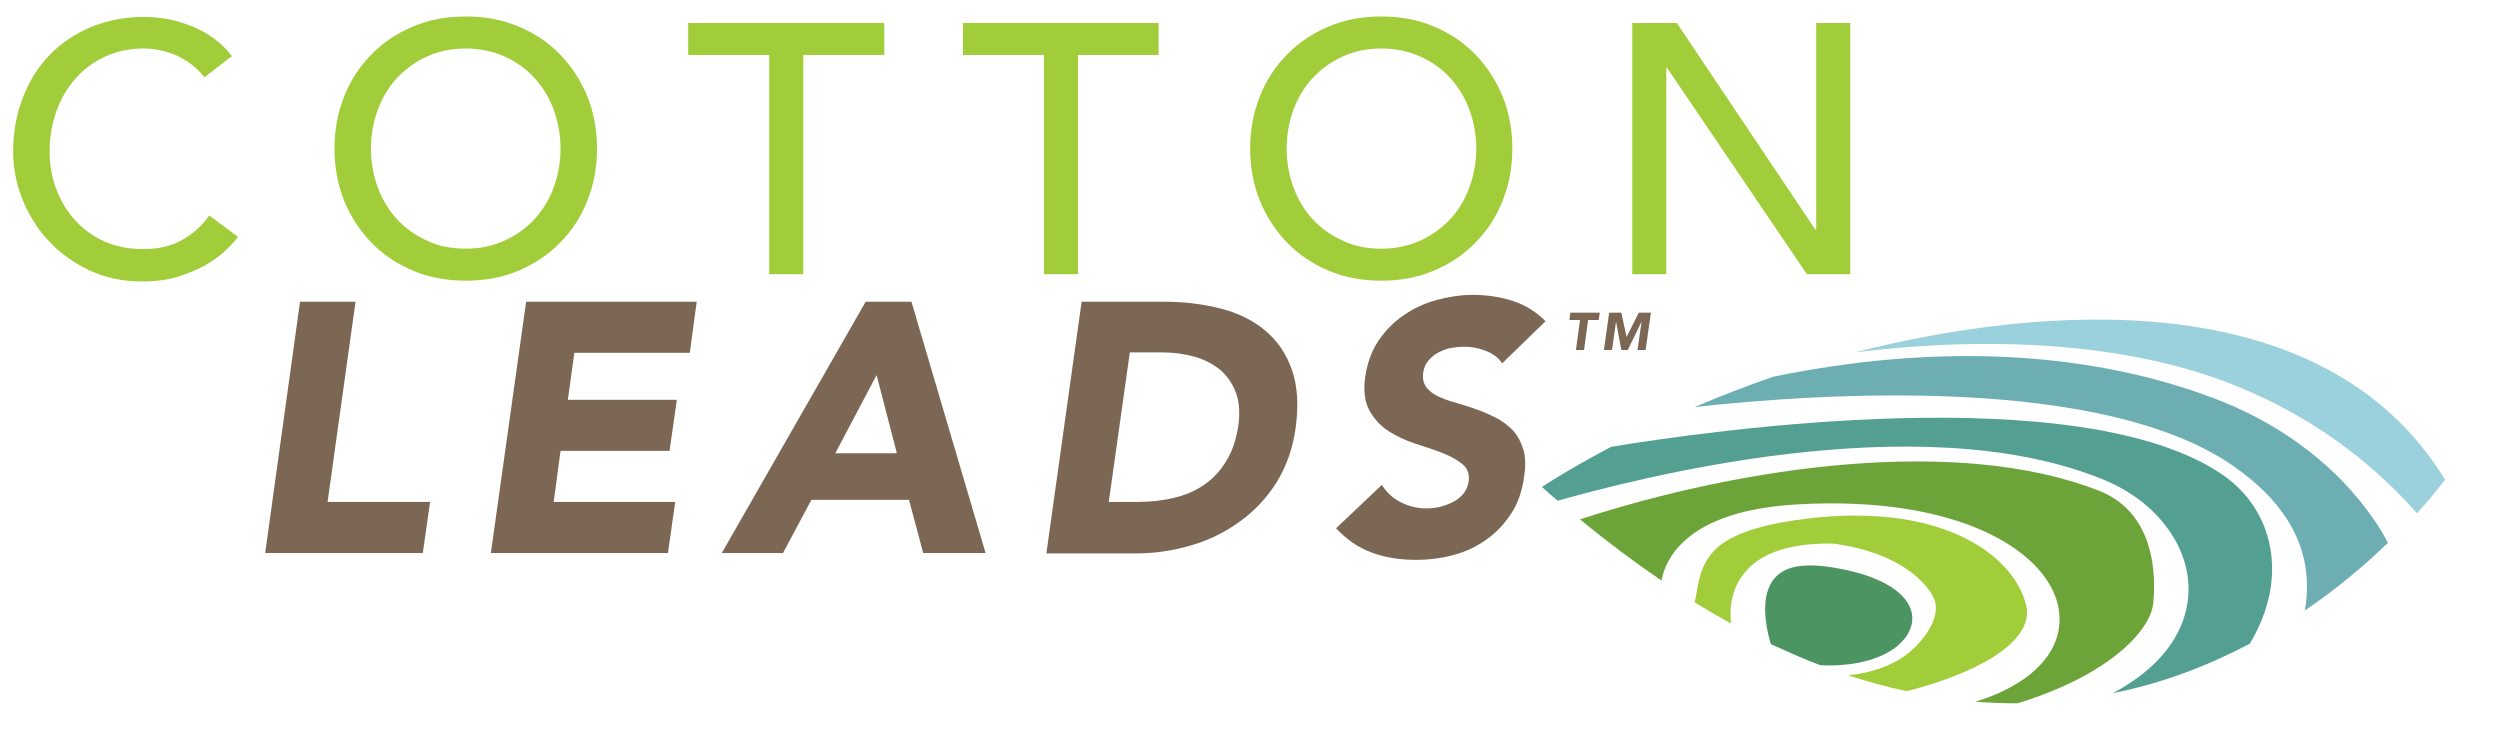 <?xml version="1.0" encoding="UTF-8"?>
<svg width="91px" height="27px" viewBox="0 0 91 27" version="1.1" xmlns="http://www.w3.org/2000/svg" xmlns:xlink="http://www.w3.org/1999/xlink">
    <title>cotton-leads-seeklogo.com</title>
    <g id="Page-1" stroke="none" stroke-width="1" fill="none" fill-rule="evenodd">
        <g id="HIDRA-TEXTIL" transform="translate(-944, -5682)" fill-rule="nonzero">
            <g id="cotton-leads-seeklogo.com" transform="translate(944.479, 5682.6)">
                <g id="Group">
                    <path d="M6.961,2.212 C6.696,1.873 6.371,1.622 5.973,1.431 C5.575,1.254 5.162,1.165 4.749,1.165 C4.233,1.165 3.761,1.268 3.348,1.46 C2.935,1.652 2.566,1.917 2.271,2.257 C1.976,2.596 1.74,2.979 1.578,3.437 C1.416,3.894 1.327,4.366 1.327,4.897 C1.327,5.383 1.401,5.841 1.563,6.268 C1.726,6.696 1.947,7.08 2.242,7.404 C2.537,7.729 2.891,7.994 3.318,8.186 C3.746,8.378 4.218,8.466 4.749,8.466 C5.28,8.466 5.737,8.363 6.135,8.142 C6.534,7.92 6.873,7.625 7.138,7.242 L8.185,8.024 C8.112,8.112 7.994,8.26 7.817,8.437 C7.64,8.614 7.419,8.791 7.138,8.968 C6.858,9.145 6.519,9.292 6.106,9.44 C5.708,9.572 5.236,9.646 4.72,9.646 C3.997,9.646 3.348,9.513 2.758,9.233 C2.183,8.953 1.681,8.599 1.268,8.142 C0.855,7.699 0.546,7.183 0.324,6.622 C0.103,6.062 -1.5719972e-15,5.487 -1.5719972e-15,4.912 C-1.5719972e-15,4.204 0.118,3.555 0.354,2.95 C0.59,2.345 0.914,1.829 1.327,1.401 C1.74,0.973 2.242,0.634 2.832,0.383 C3.422,0.147 4.056,0.015 4.764,0.015 C5.368,0.015 5.958,0.133 6.534,0.369 C7.109,0.605 7.595,0.959 7.964,1.445 L6.961,2.212 Z" id="Path" fill="#A2CD3A"></path>
                    <path d="M16.474,9.617 C15.781,9.617 15.132,9.499 14.542,9.248 C13.952,8.997 13.451,8.658 13.038,8.23 C12.625,7.802 12.286,7.286 12.05,6.711 C11.814,6.121 11.696,5.487 11.696,4.808 C11.696,4.13 11.814,3.496 12.05,2.906 C12.286,2.316 12.61,1.814 13.038,1.386 C13.451,0.959 13.952,0.619 14.542,0.369 C15.132,0.118 15.766,-8.38398508e-15 16.474,-8.38398508e-15 C17.167,-8.38398508e-15 17.816,0.118 18.406,0.369 C18.996,0.619 19.498,0.959 19.911,1.386 C20.323,1.814 20.663,2.33 20.899,2.906 C21.135,3.496 21.253,4.13 21.253,4.808 C21.253,5.487 21.135,6.121 20.899,6.711 C20.663,7.301 20.338,7.802 19.911,8.23 C19.498,8.658 18.996,8.997 18.406,9.248 C17.816,9.499 17.167,9.617 16.474,9.617 M16.474,8.451 C17.005,8.451 17.477,8.348 17.89,8.156 C18.318,7.965 18.672,7.699 18.981,7.375 C19.276,7.05 19.512,6.667 19.675,6.224 C19.837,5.782 19.925,5.31 19.925,4.808 C19.925,4.307 19.837,3.835 19.675,3.392 C19.512,2.95 19.276,2.566 18.981,2.242 C18.686,1.917 18.318,1.652 17.89,1.46 C17.462,1.268 16.99,1.165 16.474,1.165 C15.943,1.165 15.471,1.268 15.058,1.46 C14.631,1.652 14.277,1.917 13.967,2.242 C13.672,2.566 13.436,2.95 13.274,3.392 C13.111,3.835 13.023,4.307 13.023,4.808 C13.023,5.31 13.111,5.782 13.274,6.224 C13.436,6.667 13.672,7.05 13.967,7.375 C14.262,7.699 14.631,7.965 15.058,8.156 C15.471,8.363 15.943,8.451 16.474,8.451" id="Shape" fill="#A2CD3A"></path>
                    <polygon id="Path" fill="#A2CD3A" points="27.521 1.401 24.571 1.401 24.571 0.236 31.709 0.236 31.709 1.401 28.76 1.401 28.76 9.381 27.521 9.381"></polygon>
                    <polygon id="Path" fill="#A2CD3A" points="37.52 1.401 34.571 1.401 34.571 0.236 41.694 0.236 41.694 1.401 38.759 1.401 38.759 9.381 37.52 9.381"></polygon>
                    <path d="M49.806,9.617 C49.113,9.617 48.464,9.499 47.874,9.248 C47.284,8.997 46.782,8.658 46.369,8.23 C45.956,7.802 45.617,7.286 45.381,6.711 C45.145,6.121 45.027,5.487 45.027,4.808 C45.027,4.13 45.145,3.496 45.381,2.906 C45.617,2.316 45.942,1.814 46.369,1.386 C46.782,0.959 47.284,0.619 47.874,0.369 C48.464,0.118 49.098,-8.38398508e-15 49.806,-8.38398508e-15 C50.499,-8.38398508e-15 51.148,0.118 51.723,0.369 C52.313,0.619 52.815,0.959 53.227,1.386 C53.64,1.814 53.98,2.33 54.216,2.906 C54.452,3.496 54.57,4.13 54.57,4.808 C54.57,5.487 54.452,6.121 54.216,6.711 C53.98,7.301 53.655,7.802 53.227,8.23 C52.815,8.658 52.313,8.997 51.723,9.248 C51.133,9.499 50.499,9.617 49.806,9.617 M49.806,8.451 C50.337,8.451 50.809,8.348 51.222,8.156 C51.649,7.965 52.003,7.699 52.313,7.375 C52.608,7.05 52.844,6.667 53.006,6.224 C53.168,5.782 53.257,5.31 53.257,4.808 C53.257,4.307 53.168,3.835 53.006,3.392 C52.844,2.95 52.608,2.566 52.313,2.242 C52.018,1.917 51.649,1.652 51.222,1.46 C50.794,1.268 50.322,1.165 49.806,1.165 C49.275,1.165 48.803,1.268 48.39,1.46 C47.962,1.652 47.608,1.917 47.299,2.242 C47.004,2.566 46.768,2.95 46.605,3.392 C46.443,3.835 46.355,4.307 46.355,4.808 C46.355,5.31 46.443,5.782 46.605,6.224 C46.768,6.667 47.004,7.05 47.299,7.375 C47.594,7.699 47.962,7.965 48.39,8.156 C48.803,8.363 49.275,8.451 49.806,8.451" id="Shape" fill="#A2CD3A"></path>
                    <polygon id="Path" fill="#A2CD3A" points="58.935 0.236 60.557 0.236 65.601 7.758 65.631 7.758 65.631 0.236 66.87 0.236 66.87 9.381 65.292 9.381 60.204 1.873 60.174 1.873 60.174 9.381 58.935 9.381"></polygon>
                    <polygon id="Path" fill="#7C6755" points="10.442 10.383 12.463 10.383 11.445 17.67 15.176 17.67 14.911 19.528 9.174 19.528"></polygon>
                    <polygon id="Path" fill="#7C6755" points="18.672 10.383 24.881 10.383 24.63 12.242 20.427 12.242 20.191 13.953 24.158 13.953 23.893 15.811 19.925 15.811 19.675 17.67 24.099 17.67 23.834 19.528 17.389 19.528"></polygon>
                    <path d="M31.031,10.383 L32.698,10.383 L35.396,19.528 L33.125,19.528 L32.609,17.596 L29.055,17.596 L28.022,19.528 L25.795,19.528 L31.031,10.383 Z M31.429,13.053 L29.925,15.9 L32.167,15.9 L31.429,13.053 Z" id="Shape" fill="#7C6755"></path>
                    <path d="M38.892,10.383 L41.915,10.383 C42.653,10.383 43.331,10.472 43.965,10.634 C44.6,10.796 45.131,11.062 45.573,11.431 C46.015,11.799 46.34,12.271 46.546,12.861 C46.753,13.451 46.797,14.159 46.679,15 C46.576,15.737 46.34,16.386 45.986,16.962 C45.632,17.522 45.19,17.994 44.659,18.378 C44.128,18.761 43.552,19.056 42.889,19.248 C42.24,19.44 41.576,19.543 40.898,19.543 L37.609,19.543 L38.892,10.383 Z M39.88,17.67 L40.927,17.67 C41.399,17.67 41.827,17.625 42.24,17.522 C42.653,17.434 43.021,17.271 43.346,17.05 C43.67,16.829 43.936,16.549 44.157,16.18 C44.378,15.826 44.526,15.383 44.6,14.867 C44.659,14.425 44.629,14.027 44.511,13.702 C44.393,13.378 44.201,13.097 43.951,12.876 C43.685,12.655 43.375,12.493 43.021,12.389 C42.653,12.286 42.255,12.227 41.842,12.227 L40.647,12.227 L39.88,17.67 Z" id="Shape" fill="#7C6755"></path>
                    <path d="M54.201,12.625 C54.068,12.419 53.862,12.271 53.596,12.168 C53.331,12.065 53.065,12.021 52.815,12.021 C52.667,12.021 52.52,12.035 52.343,12.065 C52.18,12.094 52.033,12.153 51.885,12.227 C51.738,12.301 51.62,12.404 51.517,12.522 C51.413,12.64 51.354,12.788 51.325,12.965 C51.295,13.171 51.34,13.348 51.428,13.481 C51.531,13.614 51.664,13.732 51.856,13.82 C52.048,13.909 52.254,13.997 52.505,14.056 C52.756,14.13 52.991,14.204 53.242,14.292 C53.493,14.381 53.729,14.484 53.965,14.602 C54.201,14.72 54.407,14.882 54.584,15.059 C54.761,15.251 54.879,15.472 54.968,15.752 C55.056,16.032 55.056,16.372 54.997,16.77 C54.924,17.271 54.776,17.729 54.525,18.097 C54.275,18.481 53.98,18.791 53.626,19.041 C53.272,19.292 52.874,19.484 52.431,19.602 C51.989,19.72 51.531,19.779 51.059,19.779 C50.469,19.779 49.924,19.69 49.452,19.513 C48.965,19.336 48.537,19.041 48.154,18.628 L49.821,17.05 C49.998,17.33 50.219,17.537 50.514,17.684 C50.809,17.832 51.118,17.906 51.443,17.906 C51.605,17.906 51.767,17.891 51.944,17.847 C52.121,17.802 52.269,17.743 52.416,17.67 C52.564,17.596 52.682,17.493 52.785,17.375 C52.888,17.257 52.947,17.109 52.977,16.947 C53.021,16.667 52.947,16.46 52.756,16.298 C52.564,16.136 52.313,16.003 52.018,15.885 C51.723,15.767 51.384,15.664 51.03,15.546 C50.676,15.428 50.352,15.28 50.057,15.088 C49.762,14.897 49.54,14.646 49.363,14.336 C49.201,14.027 49.142,13.614 49.216,13.112 C49.29,12.625 49.437,12.198 49.688,11.814 C49.939,11.445 50.234,11.136 50.602,10.885 C50.956,10.634 51.369,10.442 51.797,10.324 C52.239,10.206 52.682,10.133 53.124,10.133 C53.64,10.133 54.127,10.206 54.584,10.354 C55.042,10.501 55.44,10.752 55.779,11.091 L54.201,12.625 Z" id="Path" fill="#7C6755"></path>
                    <polygon id="Path" fill="#7C6755" points="57.033 11.047 56.649 11.047 56.679 10.782 57.755 10.782 57.711 11.047 57.328 11.047 57.18 12.139 56.885 12.139"></polygon>
                    <polygon id="Path" fill="#7C6755" points="58.094 10.782 58.537 10.782 58.729 11.667 58.729 11.667 59.171 10.782 59.614 10.782 59.422 12.139 59.127 12.139 59.274 11.106 59.274 11.106 58.773 12.139 58.537 12.139 58.345 11.106 58.345 11.106 58.198 12.139 57.903 12.139"></polygon>
                </g>
                <g id="Group" transform="translate(61.206, 11.033)">
                    <path d="M19.557,5.294 C14.763,2.02 4.631,2.669 0,3.185 C0.885,2.802 1.844,2.433 2.861,2.079 C10.132,0.589 15.456,1.563 18.893,2.861 C23.155,4.468 24.866,7.403 25.235,8.126 C24.438,8.893 23.435,9.763 22.211,10.589 C22.61,8.303 21.444,6.592 19.557,5.294" id="Path" fill="#6DAEB3"></path>
                    <path d="M19.262,2.241 C16.238,1.105 11.71,0.471 5.826,1.194 C12.374,-0.473 22.845,-1.476 27.314,5.825 C27.314,5.825 26.96,6.312 26.297,7.049 C25.559,6.238 23.362,3.775 19.262,2.241" id="Path" fill="#9AD1DC"></path>
                </g>
                <g id="Group" transform="translate(61.206, 18.167)">
                    <path d="M3.569,0.181 C8.938,-0.631 11.622,1.449 12.064,3.249 C12.418,4.664 10.029,5.815 7.713,6.39 C7.02,6.243 6.312,6.051 5.59,5.815 C6.489,5.726 7.256,5.431 7.802,4.989 C8.436,4.458 8.997,3.617 8.702,2.998 C8.466,2.496 7.522,1.346 5.044,1.021 C0.855,0.933 1.313,3.765 1.327,3.927 C0.885,3.691 0.457,3.44 0,3.16 C0.118,2.747 0.103,1.965 0.649,1.346 C0.9,1.051 1.534,0.49 3.569,0.181" id="Path" fill="#A2CD3A"></path>
                    <path d="M3.068,2.128 C3.422,1.847 3.967,1.759 4.734,1.847 C6.357,2.054 7.478,2.585 7.817,3.293 C8.053,3.78 7.89,4.31 7.389,4.738 C6.77,5.254 5.737,5.505 4.572,5.446 C3.982,5.225 3.392,4.959 2.773,4.679 C2.566,3.971 2.33,2.718 3.068,2.128" id="Path" fill="#4C9462"></path>
                </g>
                <g id="Group" transform="translate(55.646, 14.605)">
                    <path d="M24.778,2.077 C26.592,3.316 27.241,5.779 25.766,8.227 C24.306,8.994 22.639,9.658 20.781,10.026 C22.418,9.156 23.391,7.947 23.524,6.546 C23.686,4.776 22.418,3.094 20.545,2.298 C13.731,-0.578 3.068,2.327 0.575,3.021 C0.383,2.858 0.192,2.696 0,2.519 C0,2.519 0.929,1.9 2.522,1.059 C6.017,0.484 19.586,-1.478 24.778,2.077" id="Path" fill="#53A092"></path>
                    <path d="M20.264,2.652 C22.005,3.33 22.403,5.115 22.256,6.737 C22.167,7.726 20.677,9.363 17.315,10.395 C16.813,10.395 16.297,10.38 15.781,10.336 C17.993,9.658 19.144,8.316 18.775,6.782 C18.288,4.805 15.103,2.829 9.321,3.153 C7.419,3.257 6.017,3.714 5.177,4.495 C4.661,4.967 4.439,5.484 4.351,5.926 C3.377,5.262 2.389,4.525 1.386,3.699 C7.433,1.737 15.161,0.661 20.264,2.652" id="Path" fill="#6CA439"></path>
                </g>
            </g>
        </g>
    </g>
</svg>